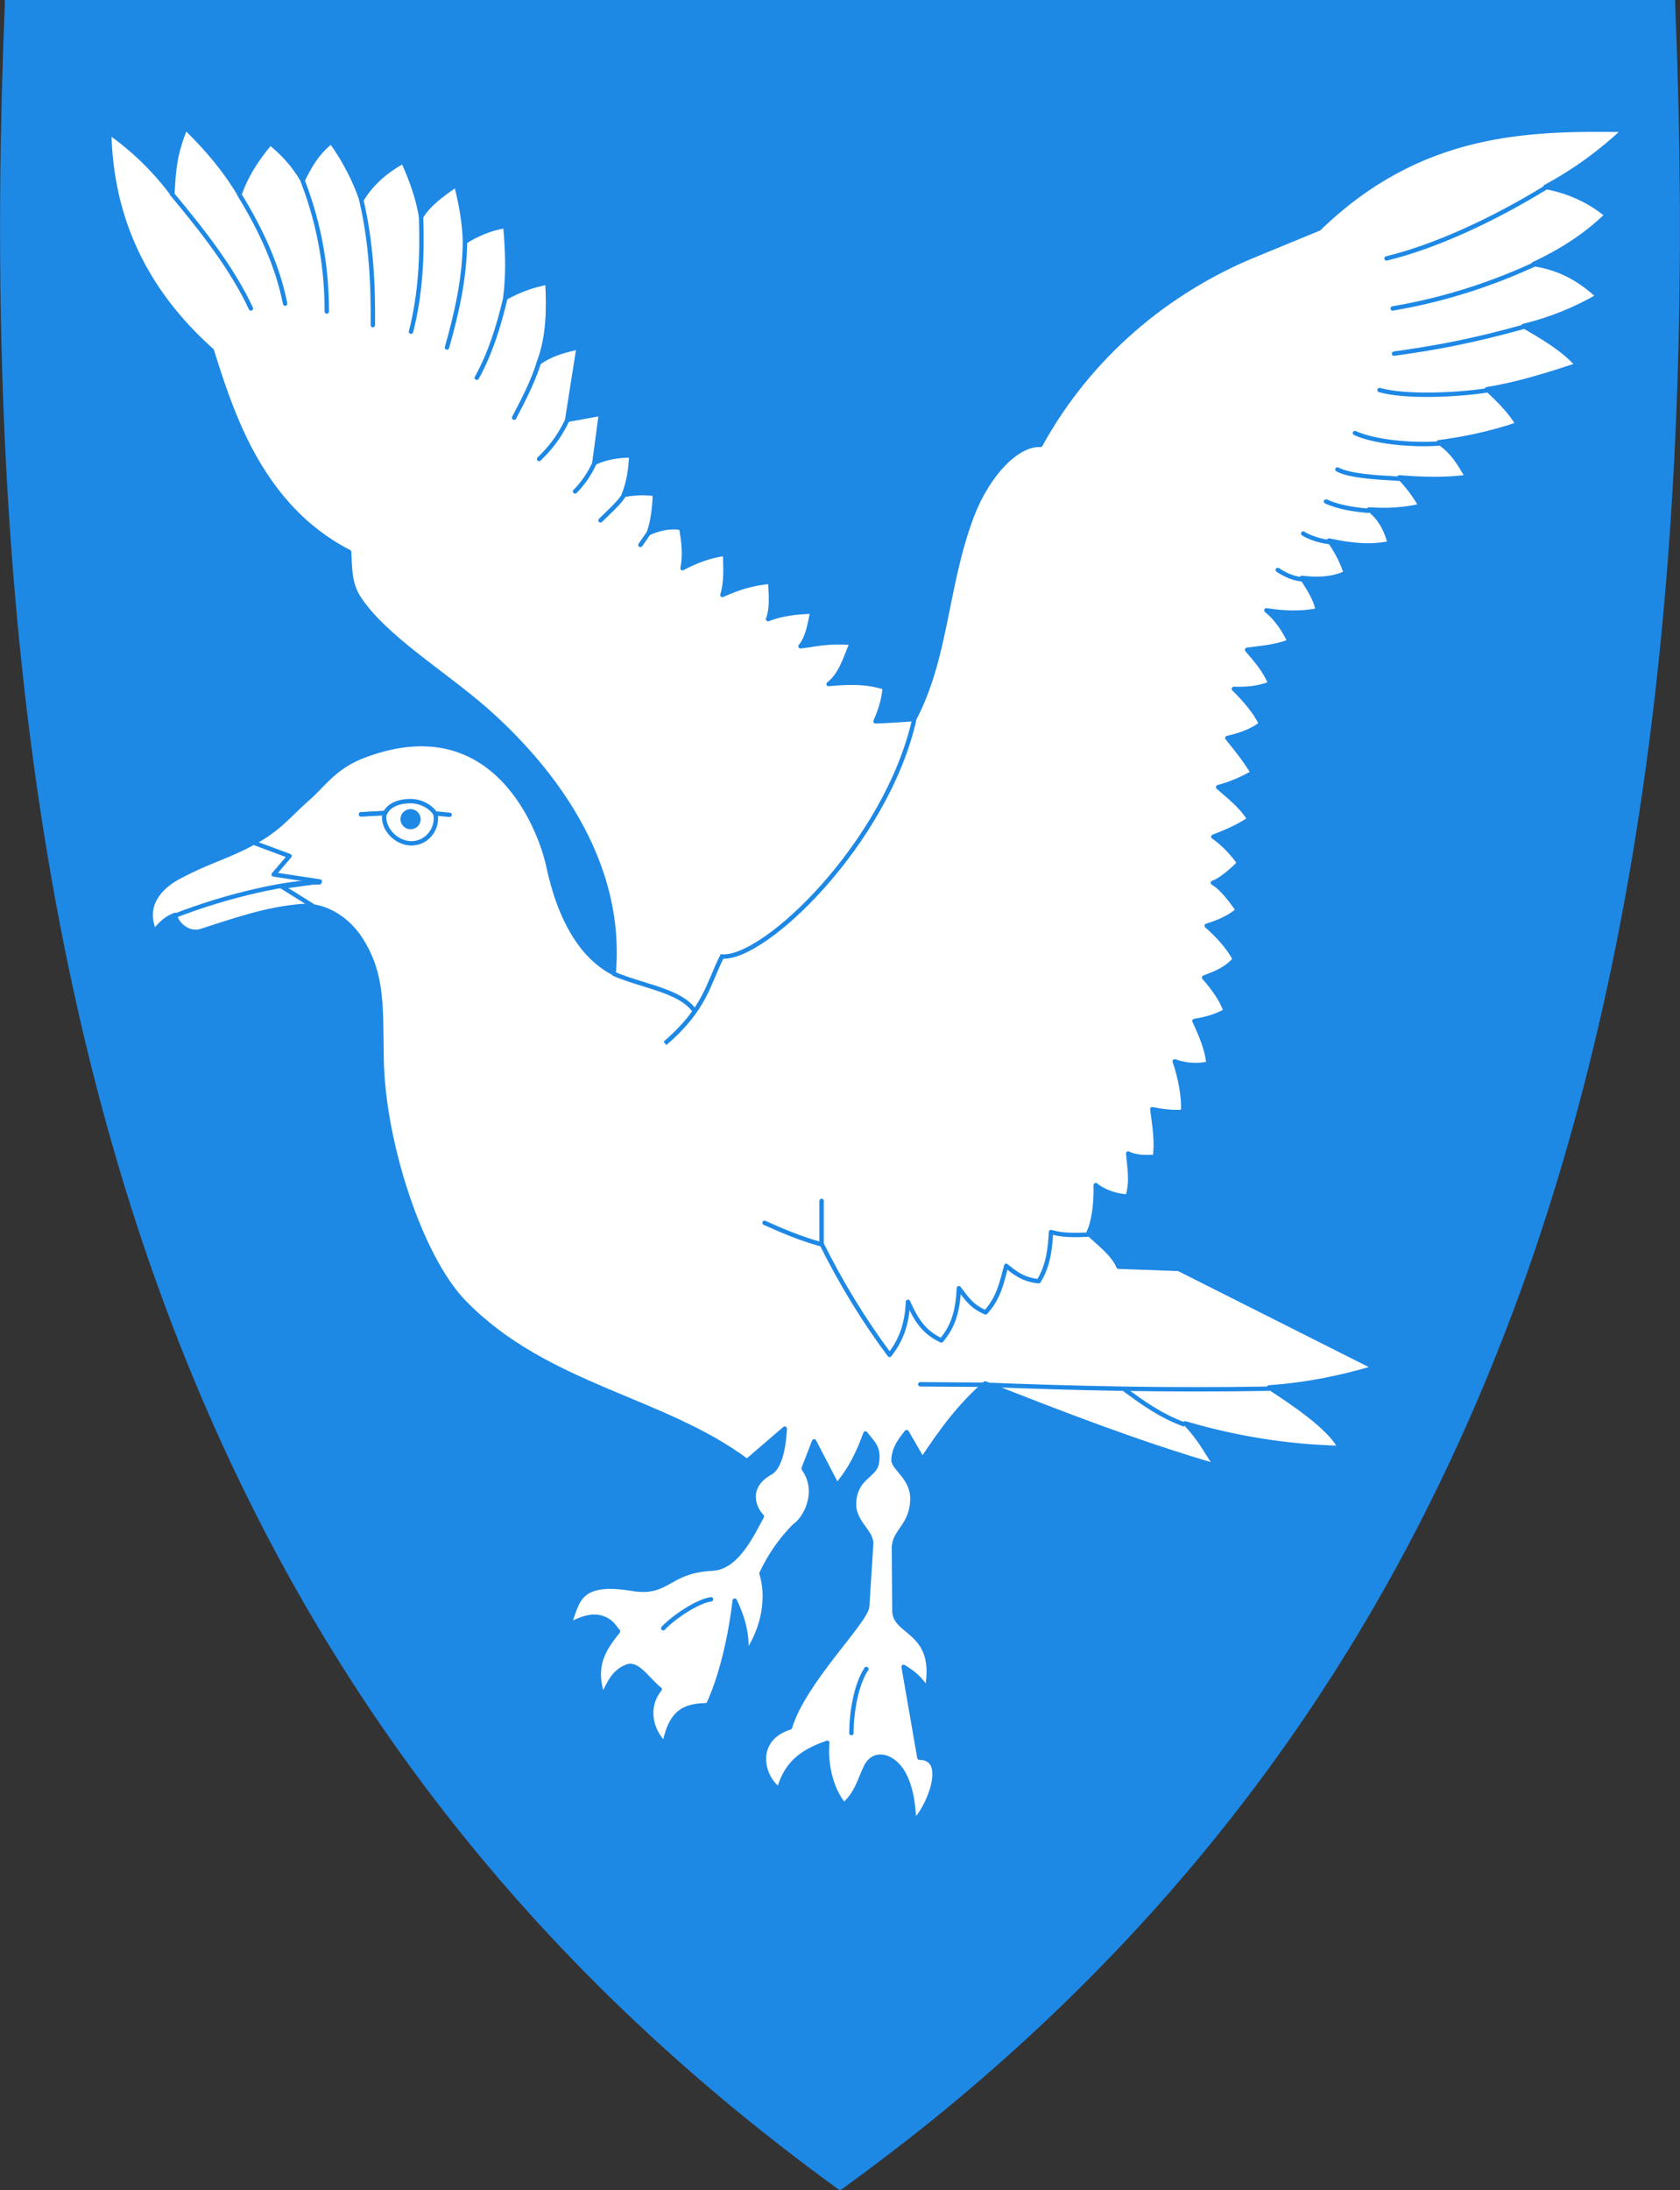 <?xml version="1.0" encoding="utf-8"?>
<!-- Generator: Adobe Illustrator 27.5.0, SVG Export Plug-In . SVG Version: 6.00 Build 0)  -->
<svg version="1.1"
	 id="svg2" xmlns:svg="http://www.w3.org/2000/svg" xmlns:cc="http://creativecommons.org/ns#" xmlns:rdf="http://www.w3.org/1999/02/22-rdf-syntax-ns#" xmlns:dc="http://purl.org/dc/elements/1.1/"
	 xmlns="http://www.w3.org/2000/svg" xmlns:xlink="http://www.w3.org/1999/xlink" x="0px" y="0px" viewBox="0 0 383 499.2"
	 style="enable-background:new 0 0 383 499.2;" xml:space="preserve">
<rect x="0" y="0" width="383" height="499.2" fill="#333333" stroke="none"/>
<style type="text/css">
	.st0{fill:#1E88E5;}
	.st1{fill-rule:evenodd;clip-rule:evenodd;fill:#FFFFFF;stroke:#1E88E5;stroke-linecap:round;stroke-linejoin:round;}
	.st2{fill:none;stroke:#1E88E5;stroke-linecap:round;}
	.st3{fill:none;stroke:#1E88E5;}
	.st4{fill:none;stroke:#1E88E5;stroke-linecap:round;stroke-linejoin:round;}
</style>
<path class="st0" d="M381.9,0.9V0H381H191.5H2.1h-1v0.9C-3.7,117.5,7.4,212.2,35,290.4c30.5,86.2,81.5,154.4,155.9,208.4l0.6,0.4
	l0.3-0.2l0.2-0.1c7-5.1,13.7-10.2,20.3-15.5c63.5-51.4,108-114.7,135.7-192.9C375.6,212.2,386.7,117.5,381.9,0.9z"/>
<path id="path4461" class="st1" d="M180.1,393.7c3.1-10.4,17.4-24.2,17.6-27.6l0.9-14.2c0.2-2.7-4-5-3.9-9.1
	c0.1-6.1,4.8-6.4,5.2-9.4c0.6-3.7-1.1-4.6-2.6-6.7c-1.5,4.2-3.4,8.2-6.5,11.8l-5.2-10l-2.4,6.2c3.9,5.5,0.1,11.7-2,13
	c-3.1,3.1-5.7,6.8-7.6,10.9c2.1,6.9-0.5,14.2-3.5,18.3c0.4-4.5-0.9-8.6-2.6-12.1c-1,8.5-3.2,17.8-6.1,23.8c-4.6,0.2-8.3,0.7-9.9,8.8
	c-3-2.8-4.5-8.2-1.1-12.4c-2.5-1.9-5-6.1-7.4-5.2c-3.1,1.2-4,3.6-5.6,6.7c-2.3-6.8,0.2-10.6,3.5-14.7c-1-1.1-1.3-2.1-3.2-2.9
	c-2.7-1.1-5.3,0.1-8,1.4c2.1-4.9,1.6-10.3,14.4-8.2c8.4,1.4,8-4.1,18.4-4.6c5.6-0.3,9.1-8.1,11.2-11.9c-1.9-1.9-3.8-6.8,2-10
	c2.4-1.4,3.1-7.1,3.2-10l-8.6,7.4c-19.1-14.3-45.6-16.9-64.4-36.1C95.7,286.5,87.3,260,87,241.5c-0.2-12.3,0.3-19.4-4.7-27.3
	c-3.4-5.4-8.9-8.1-13.5-7.7c-8.1,0.7-14.6,3-23,5.7c-2.7,0.9-5.7-1.6-5.9-3.7c-2.2,0.9-3.4,2.1-4.7,3.8c-2.6-5.9,1.2-10.1,5.5-12.4
	c7.9-4.2,11.6-4.6,18.6-8.7c4.6-2.7,7.1-5.9,11.1-9.4c3.5-3.1,6-7.2,12.9-9.7c29.7-11,40,17.3,41.7,25.2
	c3.5,16.4,10.4,22.2,14.9,24.5c2.5-28.4-17.9-50.1-29.1-60c-9.7-8.5-23.1-16.5-29-25.5c-2.2-3.4-2-7-2.2-10.5
	c-10.9-5.6-18.3-14.6-23.7-25.6c-3.2-6.6-5.6-13.8-7.6-20.3c-15.7-14-23-30.7-23.4-49.7c4.9,3.4,10.1,8.2,14.4,14
	c0.3-5.4,0.5-9.1,3-15.1c4.7,4.6,9,9.6,12.3,15.2c1.4-4,3.7-7.8,7-11.7c2.5,2,5.2,4.7,7.4,8.5c1.5-3,3.1-6.1,6.5-8.8
	c2.8,3.8,5.5,8.9,6.9,13.3c1.9-3.2,4.8-6.2,9.5-8.8c2,4.3,3.4,8.5,4.1,12.6c2-3.2,5.1-5.2,8-7.3c1.1,4.3,1.9,8.7,2,13
	c2.7-1.7,5.7-3,9.2-3.6c0.5,5.5,0.7,10.9,0,16.4c3.2-1.8,6.4-2.9,9.6-3.5c0.3,5.9,0.3,12.4-2,18.3c2.3-1.7,5.4-2.8,9.1-3.5
	l-2.6,16.5l7.7-1.4l-1.5,11.2c2.3-1.1,5.1-1.7,8.4-1.7c-0.1,3.2-0.6,6.2-1.7,9c2.3-0.4,4.6-0.6,7.1-0.2c-0.1,3-0.4,6-1.4,8.9
	c2.5-1.1,4.9-1.6,7.4-1.2c0.6,3.3,0.9,6.5,0.3,9.2c3-1.6,6.1-2.8,9.7-3.3c0.1,3.2,0.3,6.4-0.6,9.4c3.3-1.5,6.8-2.7,10.9-3
	c0.1,2.8,0.5,5.9-0.5,8.5c3.4-1.3,6.7-1.6,10.1-1.7c-0.6,2.8-1,5.8-2.7,7.9c3.6-0.4,5.8-1.2,11.7-0.8c-1.4,3.3-2.5,7.3-5.3,9.4
	c4.3-0.4,8.5-0.6,12.8,0.8c-0.2,2.7-1,5.2-2.1,7.7c3-0.1,6-0.3,8.8-0.5c7.5-14.3,7.1-30.3,13.2-46.4c3.6-9.4,10.3-16.4,15.6-16.1
	c11.1-20.2,28.9-35.2,49.4-43.5l14.1-5.8c23.1-22.4,47.6-22.8,69.6-22.5c-5.3,5-11.3,9.4-18,13c4.8,0.9,9.6,2.8,14,6.4
	c-4.8,4.7-10.5,8.3-16.7,11.2c5.1,0.7,10,2.9,14.7,7.3c-5.2,3-10.8,5.3-17,6.8c4.5,2.6,9,5.2,12.3,8.9c-6.8,2.2-13.6,4.4-20.6,5.5
	c2.8,2.6,5.4,5.2,7,8c-5.9,2-11.9,3.3-18,4.1c3.4,2.3,4.9,5.2,6.5,7.9c-5.2,0.7-10.3,0.5-15.5,0.1c2.1,2.1,3.6,4.3,4.9,6.5
	c-3.9,0.9-7.9,1.1-11.8,0.8c2.7,2.1,4.1,5.1,4.7,7.7c-4.5,1-9.1,0.4-13.8-0.6c1.8,2.5,3,4.9,3.8,7.4c-3.3,1.5-6.7,1.5-10,1.1
	c1.6,2.5,3.2,4.9,3.6,7.4c-3.9,0.8-7.8,0.6-11.7,0c2.7,2.2,4.2,4.9,5.3,7.1c-3.5,1.3-6.1,1.4-9.7,1.9c2.1,2.4,4.2,4.9,5.3,7.7
	c-2.8,1.1-5.6,1.3-8.3,1.2c2.5,2.5,4.8,5.1,6.2,8c-2.5,1.8-5.1,2.6-7.7,3.2c2.1,2.6,3.9,4.8,5.8,7.9c-2.4,1.4-5.2,2.6-7.9,3.3
	c2.5,2.2,5.4,4.4,7.1,7.3c-2.8,1.9-6.1,3.2-8.2,4c2.1,1.4,4.5,3.9,5.9,6c-1.3,1.3-4.1,3.9-6,4.5c2.3,1.3,4.6,4.7,5.7,6.2
	c-1.9,1.7-4.5,2.8-7.1,3.6c2.1,1.8,4.9,4.7,6.4,7.6c-1.9,2.3-4.6,3.3-7,4.2c1.8,2,4,4.9,4.9,7.6c-2.5,1.4-4.8,1.9-7.1,2.3
	c1.5,3.2,2.9,6.5,3.2,9.7c-2.5,0.6-5.1,0.4-7.7-0.5c1.1,3,2.2,8.2,1.9,11.5c-2.2,0.2-5.2-0.2-7-0.6c0.5,3.8,1.1,7.5,0.6,10.9
	c-1.9,0-4,0.2-6.1-0.8c0.3,3.5,0.9,6.2-0.1,9.8c-2.3-0.1-5.2-0.9-7.3-2.6c0.1,4.4-0.5,8.6-1.7,11c2.6,2.5,5.5,4.5,6.9,7.6l13.7,0.5
	l44.7,22.5c-7.4,2.2-15.3,3.9-24.1,4.5c4.9,3.2,13.9,9.1,16.2,13.8c-12-0.3-23.8-2.2-35.3-5.6c3.4,3.5,4.6,6.2,7,9.7
	c-17.5-5.1-35.1-11.9-52.6-18.8c-5.9,5.1-10.2,11.1-14.3,17.3l-3.6-6.2c-1.3,1.6-2.9,3.6-3,6.3c-0.1,1.9,4.4,4.1,4.3,9
	c-0.1,6.1-4.3,7.3-4.2,11.2l0.1,14.3c0.1,5.2,10,4.5,7.4,17.9c-1.3-2.5-3.2-3.9-5.3-5.2l3.6,20.7c7.1,0,1.5,12.5-1.2,14.4
	c-0.2-3.4-0.5-6.8-2.1-10.2c-2.1-4.5-6.9-6.2-8.9-2.1c-1.4,2.9-2.1,6.1-5,8.6c-2.6-3-4.3-8.7-3.8-14.1c-4.8,1.7-9.2,4-11,10.6
	C173.6,405,171.6,396.4,180.1,393.7L180.1,393.7z"/>
<path id="path4465" class="st2" d="M151.2,371.1c2.2-2.4,7.8-6.2,10.9-6.6 M197.5,380.4L197.5,380.4L197.5,380.4"/>
<path id="path4467" class="st2" d="M197.5,380.4c-2.4,3.6-3.4,10.1-3.4,14.6"/>
<path id="path4469" class="st2" d="M224.6,315.6c20.5,0.8,41.5,1.3,64.6,0.9"/>
<path id="path4471" class="st3" d="M270.1,324.7c-5.7-2.1-9.7-5.1-13.7-8"/>
<path id="path4473" class="st4" d="M247.9,281.4c-2.8,0.1-5.6,0.2-8.3-0.6c-0.2,3.8-0.6,7.6-2.8,11.2c-3.5-0.3-5.6-2-7.4-3.5
	c-1,3.6-1.6,7.2-4.7,10.6c-3.2-1.3-4.4-3.3-6.1-5.5c-0.2,4-0.8,8.2-4,11.9c-4.3-2-5.9-5.1-7.6-8.8c-0.2,4.2-1.1,8.2-4.2,12.1
	c-5.9-7.9-11-16.3-15.5-25.3v-9.8"/>
<path id="path4475" class="st2" d="M187.3,283.6c-4.5-1.2-8.8-3-13-4.9 M296.6,132L296.6,132L296.6,132"/>
<path id="path4477" class="st2" d="M296.6,132c-2.1-0.2-4.1-1.3-5.3-2.1"/>
<path id="path4479" class="st2" d="M302.8,123.5c-1.9-0.2-4.5-1.1-5.7-1.9"/>
<path id="path4481" class="st2" d="M311.9,116.4c-3.7-0.3-6.9-0.9-9.6-2.1"/>
<path id="path4483" class="st2" d="M318.9,109.1c-5.3-0.3-11.1-0.6-14-2.1"/>
<path id="path4485" class="st2" d="M327.9,101.1c-6.5,0.4-14.6-0.4-19-2.4"/>
<path id="path4487" class="st2" d="M338.9,89c-6.7,1-18.3,1.6-24.4-0.1"/>
<path id="path4489" class="st2" d="M347.3,74.5c-12.3,3.4-20.2,4.8-29.5,6.1"/>
<path id="path4491" class="st2" d="M349.5,60.4c-10.7,4.9-21.4,8.1-32,9.9"/>
<path id="path4493" class="st2" d="M352.3,42.8c-11.9,7.3-25.1,13.4-36.2,16.1"/>
<path id="path4495" class="st2" d="M147.8,121.6l-1.8,2.6"/>
<path id="path4497" class="st2" d="M142.2,112.9c-0.9,1.6-3.6,4-5.3,5.7"/>
<path id="path4499" class="st2" d="M135.5,105.6c-1.1,2.4-2.6,4.6-4.4,6.4"/>
<path id="path4501" class="st2" d="M129.3,95.8c-1.9,4-4.1,6.6-6.4,8.8"/>
<path id="path4503" class="st2" d="M122.8,82.8c-1.4,4.4-3.5,8.4-5.6,12.4"/>
<path id="path4505" class="st2" d="M115.2,68c-1.5,6.3-3.4,12.5-6.5,18.1"/>
<path id="path4507" class="st2" d="M106,55.3c-0.1,8.3-1.9,16.1-4.1,23.9"/>
<path id="path4509" class="st2" d="M96,49.5c0.3,8.8-0.1,17.5-2.3,26.1"/>
<path id="path4511" class="st2" d="M82.4,45.7c2.2,9.5,2.7,18.9,2.6,28.4"/>
<path id="path4513" class="st2" d="M69,41.2c4.1,10.6,5.5,20.6,5.5,29.8"/>
<path id="path4515" class="st2" d="M54.6,44.4c4.9,8,8.7,16.2,10.4,24.8"/>
<path id="path4517" class="st2" d="M39.2,44.2c7.1,8.5,13.8,17.1,18,26.1"/>
<path id="path4519" class="st2" d="M39.9,208.7c12-4.7,26.5-7.9,32.9-7.6"/>
<path id="path4521" class="st4" d="M58.2,192.2l7.8,2.9l-3.6,4.2l10.5,1.6l-8.6,1.2l6.9,4.3 M82.3,185.6l5.5-0.3 M82.3,185.6
	l5.5-0.3 M82.3,185.6l5.5-0.3"/>
<path id="path4523" class="st4" d="M82.3,185.6l5.5-0.3c0.9-1.8,3-2.6,5.2-2.7c2.6-0.2,5.1,1.1,6.2,2.8c0.4,0,2.9,0.3,3.3,0.3"/>
<circle id="path4525" class="st0" cx="93.6" cy="186.7" r="2.3"/>
<path id="path4527" class="st3" d="M87.7,185.2c-0.8,3.3,2.3,6.8,5.8,7c4,0.2,6.6-3.7,5.7-7 M139.8,221.9L139.8,221.9L139.8,221.9"
	/>
<path id="path4529" class="st3" d="M139.8,221.9c7.1,3,15,3.8,18.4,8.3"/>
<path id="path4531" class="st3" d="M151.6,237.8c9.2-7.9,9.8-13.5,13-19.8c9.8,0.7,37.4-25.9,43.8-53.9"/>
<path id="path4533" class="st2" d="M224.6,315.6l-14.8-0.1"/>
</svg>
